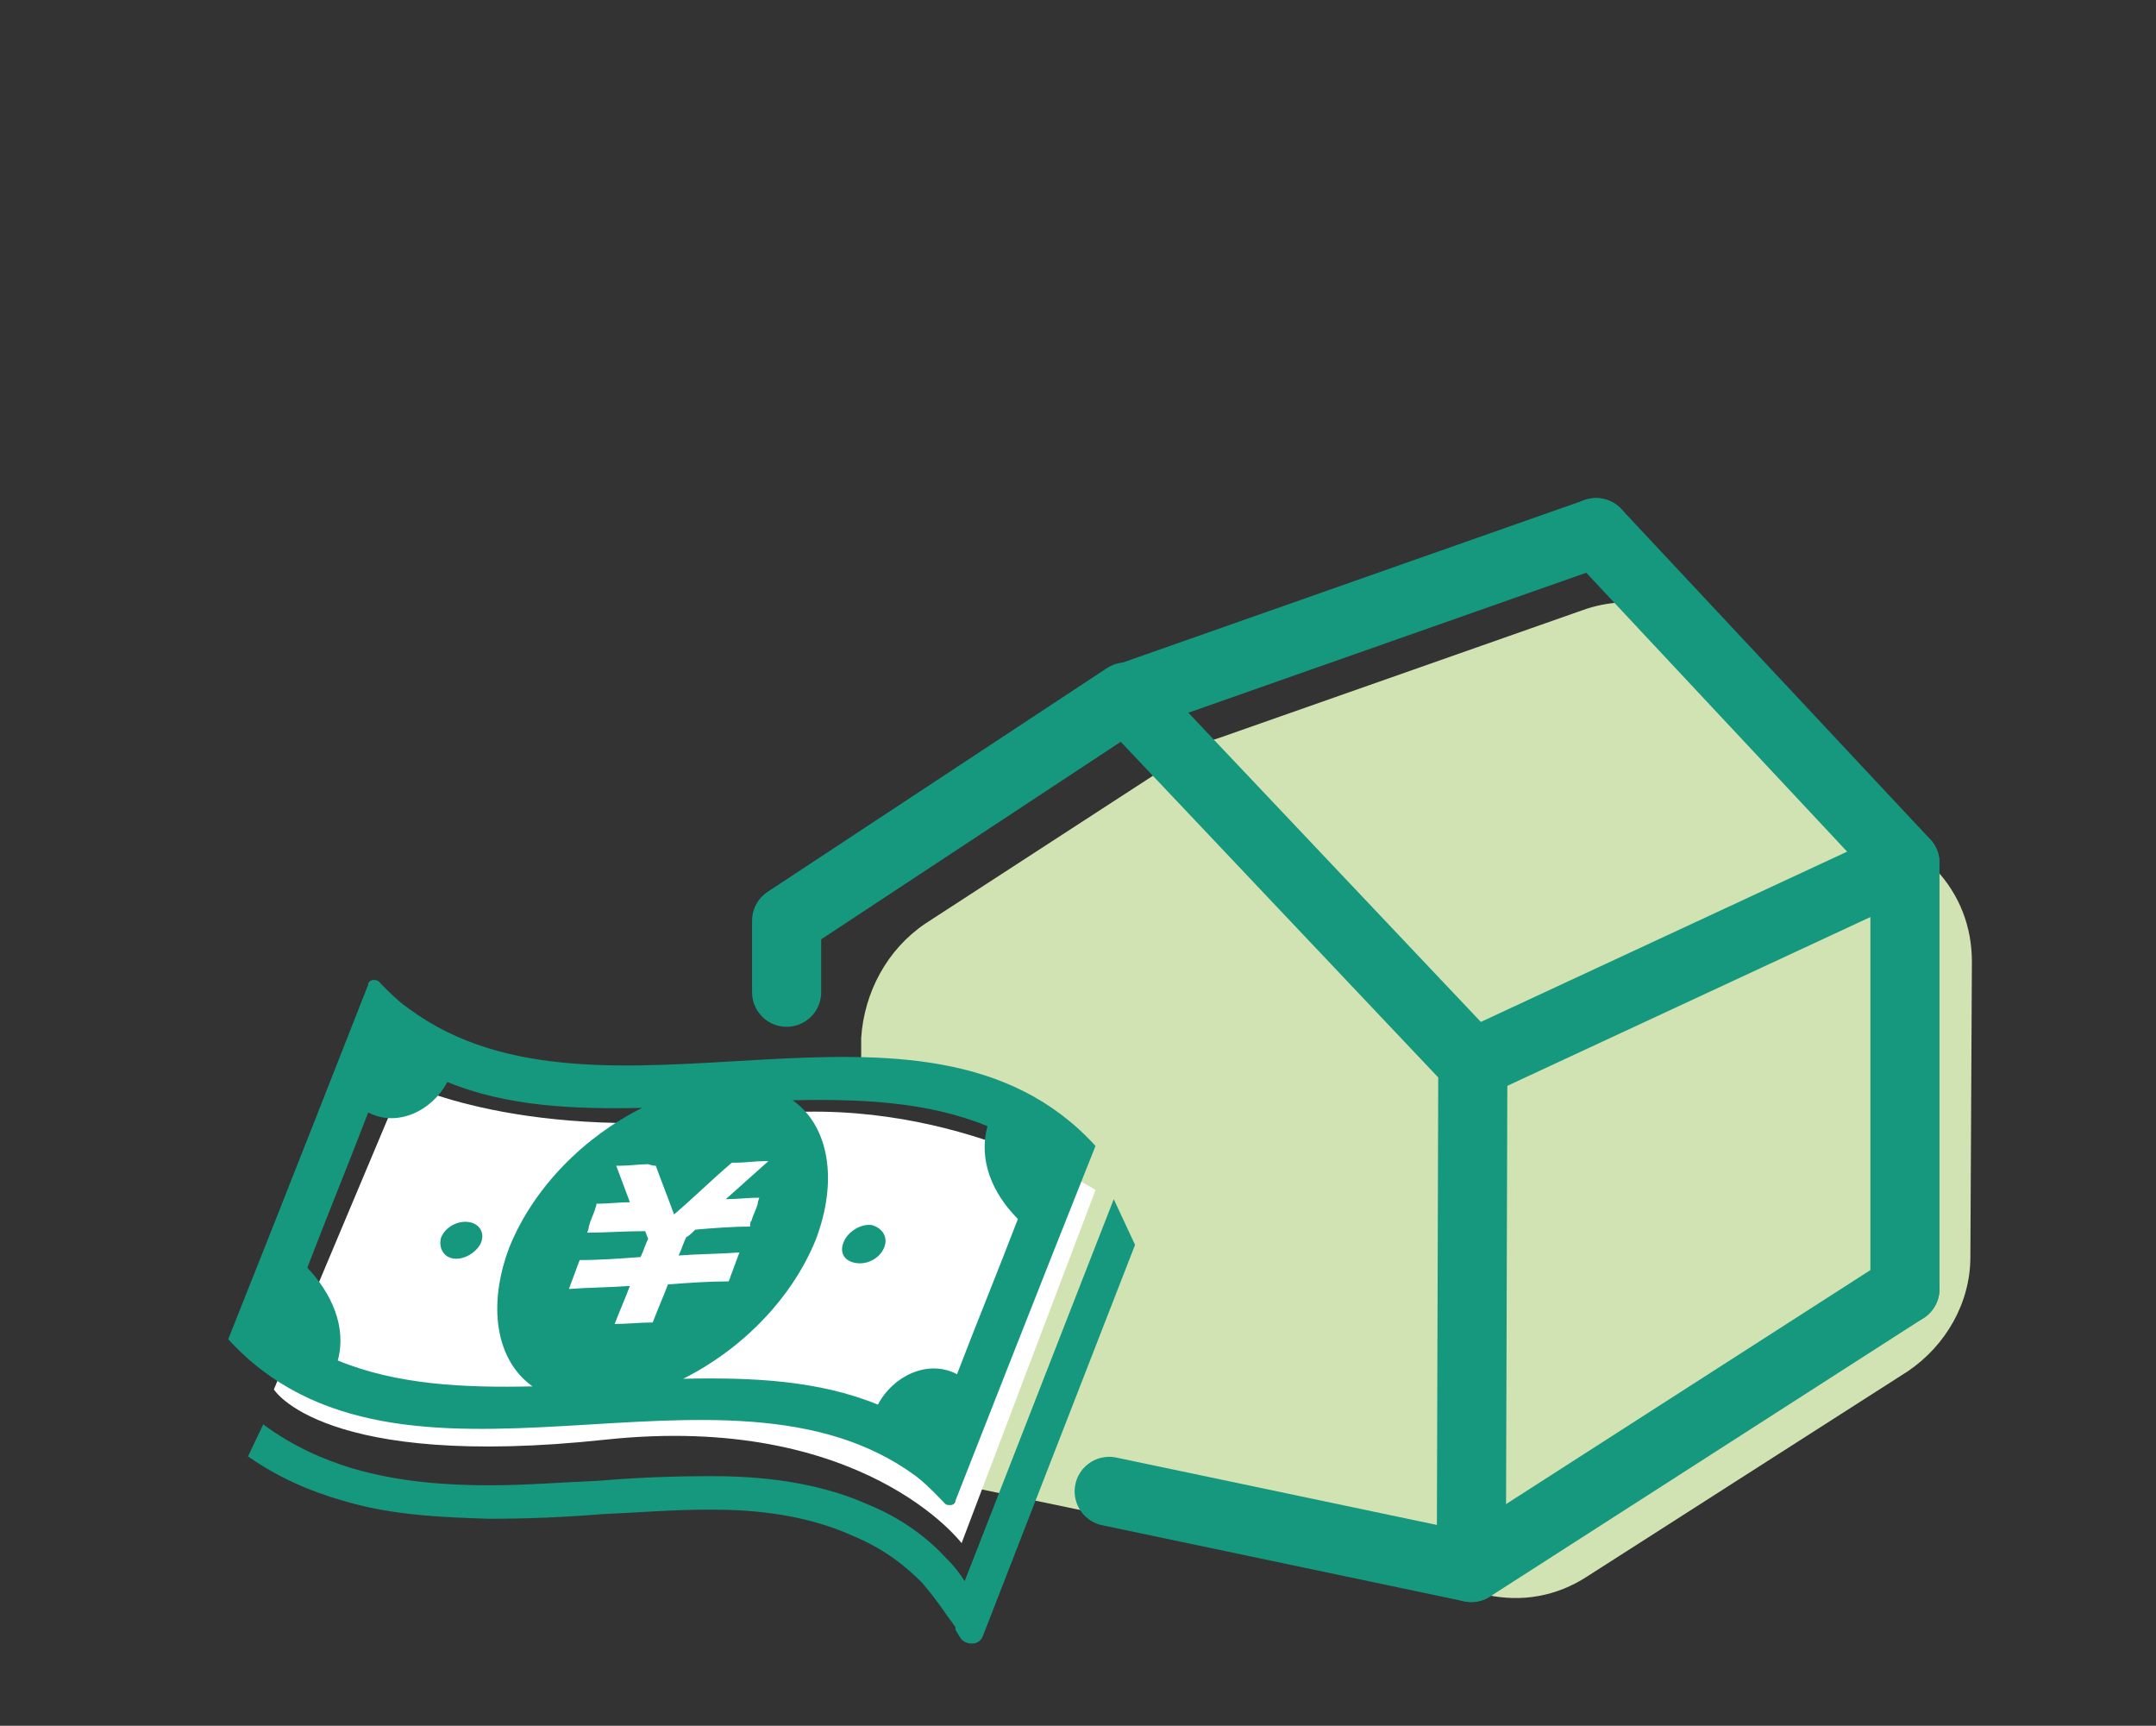 <?xml version="1.0" encoding="utf-8"?>
<!-- Generator: Adobe Illustrator 26.0.3, SVG Export Plug-In . SVG Version: 6.00 Build 0)  -->
<svg version="1.1" id="レイヤー_1" xmlns="http://www.w3.org/2000/svg" xmlns:xlink="http://www.w3.org/1999/xlink" x="0px"
	 y="0px" viewBox="0 0 141.7 113.4" enable-background="new 0 0 141.7 113.4" xml:space="preserve">
<rect x="0" y="0" width="141.7" height="113.4" fill="#333333" stroke="none"/>
<path fill="#D1E3B2" d="M60.8,60.7l17.4-11.3c0.6-0.4,1.2-0.7,1.9-0.9l23.9-8.4c3.3-1.2,7-0.3,9.4,2.3l13.8,14.7
	c1.6,1.7,2.4,3.8,2.4,6.1l-0.1,19.4c0,3-1.6,5.8-4.1,7.5l-21.1,13.5c-2,1.3-4.3,1.7-6.6,1.2l-34-7.1c-2.3-0.5-0.5-6.7,1.6-12.9
	c1.6-4.9,3.4-9.6,3.4-11.5l-12.1-2.1l0-3C56.8,65.2,58.3,62.4,60.8,60.7z"/>
<path fill="#FFFFFF" d="M26.5,71.1c0,0,7.8,4.1,23,2.2C62.1,71.7,72,78.2,72,78.2l-8.8,23.2c0,0-6.5-8.6-23.4-6.8
	c-18.6,2-21.8-3.3-21.8-3.3L26.5,71.1z"/>
<g>
	<g>
		<g>
			
				<polyline fill="none" stroke="#15987E" stroke-width="4.542" stroke-linecap="round" stroke-linejoin="round" stroke-miterlimit="10" points="
				72.9,98 96.7,103 96.8,69.9 74,45.8 51.7,60.5 51.7,65.2 			"/>
			
				<polyline fill="none" stroke="#15987E" stroke-width="4.542" stroke-linecap="round" stroke-linejoin="round" stroke-miterlimit="10" points="
				104.9,35 125.2,56.7 125.2,63.2 125.2,84.7 			"/>
			
				<line fill="none" stroke="#15987E" stroke-width="4.542" stroke-linecap="round" stroke-linejoin="round" stroke-miterlimit="10" x1="74.2" y1="45.8" x2="104.9" y2="35"/>
			
				<line fill="none" stroke="#15987E" stroke-width="4.542" stroke-linecap="round" stroke-linejoin="round" stroke-miterlimit="10" x1="96.8" y1="69.9" x2="125.2" y2="56.7"/>
			
				<line fill="none" stroke="#15987E" stroke-width="4.542" stroke-linecap="round" stroke-linejoin="round" stroke-miterlimit="10" x1="125.2" y1="84.7" x2="96.7" y2="103"/>
		</g>
	</g>
	<g>
		<g>
			<path fill="#15987E" d="M60.2,97c0.8,0.6,1.9,1.8,1.9,1.8c0.1,0.1,0.2,0.1,0.4,0.1c0.1,0,0.3-0.1,0.3-0.3c0,0,6-15.3,9.2-23.3
				c-11.3-12.4-32.5,0.3-45.1-9c-0.9-0.6-2-1.8-2-1.8c-0.1-0.1-0.2-0.1-0.4-0.1c-0.1,0-0.3,0.1-0.3,0.3c0,0-6,15.3-9.2,23.3
				C26.4,100.5,47.6,87.7,60.2,97z M64.9,74c-0.6,2.2,0.3,4.4,2,6.1c-1.3,3.4-2.7,6.8-4,10.2c-1.9-1-4.2,0.1-5.2,2
				c-3.9-1.6-8.3-1.8-12.8-1.7c3.8-1.9,7.1-5.2,8.7-9.1c1.5-3.9,0.9-7.5-1.5-9.2C56.6,72.2,61,72.4,64.9,74z M43.1,76.6
				c0.4,1.1,0.8,2.1,1.2,3.2c1.3-1.1,2.5-2.3,3.8-3.4c0.1,0,0.2,0,0.3,0c0.6,0,1.2-0.1,1.8-0.1c0.1,0,0.2,0,0.3,0
				c-0.9,0.8-1.9,1.7-2.8,2.5c0.7,0,1.5-0.1,2.2-0.1c0,0.1-0.1,0.2-0.1,0.4c-0.1,0.4-0.3,0.7-0.4,1.1c-0.1,0.1-0.1,0.2-0.1,0.4
				c-1.2,0-2.4,0.1-3.6,0.2c-0.2,0.2-0.4,0.4-0.6,0.5c-0.2,0.4-0.3,0.8-0.5,1.2c1.3-0.1,2.7-0.1,4-0.2l0,0c-0.2,0.5-0.4,1.1-0.6,1.6
				c0,0.1-0.1,0.2-0.1,0.3c-1.3,0-2.7,0.1-4,0.2c-0.3,0.8-0.7,1.7-1,2.5c-0.8,0-1.7,0.1-2.5,0.1c0.3-0.8,0.7-1.7,1-2.5
				c-1.3,0.1-2.7,0.1-4,0.2c0-0.1,0.1-0.2,0.1-0.3c0.2-0.5,0.4-1.1,0.6-1.6v0c1.3,0,2.7-0.1,4-0.2c0.2-0.4,0.3-0.8,0.5-1.2
				c-0.1-0.2-0.1-0.3-0.2-0.5C41,80.9,39.8,81,38.6,81c0-0.1,0.1-0.2,0.1-0.4c0.1-0.4,0.3-0.8,0.4-1.1c0-0.1,0.1-0.2,0.1-0.4
				c0.7,0,1.5-0.1,2.2-0.1c-0.3-0.8-0.6-1.6-0.9-2.4c0.1,0,0.2,0,0.3,0c0.6,0,1.2-0.1,1.8-0.1C42.9,76.6,43,76.6,43.1,76.6z
				 M20.2,83.3c1.3-3.4,2.7-6.8,4-10.2c1.9,1,4.2-0.1,5.2-2c3.9,1.6,8.3,1.8,12.8,1.7c-3.8,1.9-7.1,5.2-8.7,9.1
				c-1.5,3.9-0.9,7.5,1.5,9.2c-4.5,0.1-8.9-0.1-12.8-1.7C22.8,87.2,21.8,85,20.2,83.3z"/>
			<path fill="#15987E" d="M29.8,82.7c0.7,0.1,1.5-0.4,1.8-1c0.3-0.7-0.1-1.3-0.8-1.4c-0.7-0.1-1.5,0.3-1.8,1
				C28.8,81.9,29.1,82.6,29.8,82.7z"/>
			<path fill="#15987E" d="M56.3,83c0.7,0.1,1.5-0.3,1.8-1c0.3-0.7-0.1-1.3-0.8-1.5c-0.7-0.1-1.5,0.4-1.8,1
				C55.1,82.3,55.5,82.9,56.3,83z"/>
			<path fill="#15987E" d="M73.2,78.8l-9.8,25.1c-0.3-0.5-0.7-1-1.2-1.5l0,0l0,0c-1.1-1.2-2.8-2.6-5.3-3.6c-2.5-1.1-5.8-1.8-10-1.8
				c-0.1,0-0.3,0-0.4,0l0,0c-2.3,0-4.8,0.1-7.1,0.3c-2.4,0.1-4.9,0.3-7.2,0.3c-2.8,0-5.9-0.2-9-1.1c-2-0.6-4-1.5-5.9-2.9l-1,2.1
				c2,1.4,4.1,2.3,6.2,2.9c3.3,1,6.7,1.1,9.6,1.2c2.5,0,5-0.1,7.4-0.3c2.3-0.1,4.7-0.3,7-0.3h0h0c0.1,0,0.3,0,0.4,0
				c3.9,0,6.9,0.7,9.1,1.7c2.2,0.9,3.6,2.1,4.6,3.1c0.6,0.7,1.2,1.5,1.6,2.1c0.2,0.3,0.4,0.5,0.5,0.7c0.1,0.1,0.1,0.1,0.1,0.2l0,0.1
				l0,0l0.3,0.5c0.2,0.3,0.5,0.4,0.8,0.4c0.3,0,0.6-0.2,0.7-0.5l10-25.7L73.2,78.8z"/>
		</g>
	</g>
</g>
</svg>
